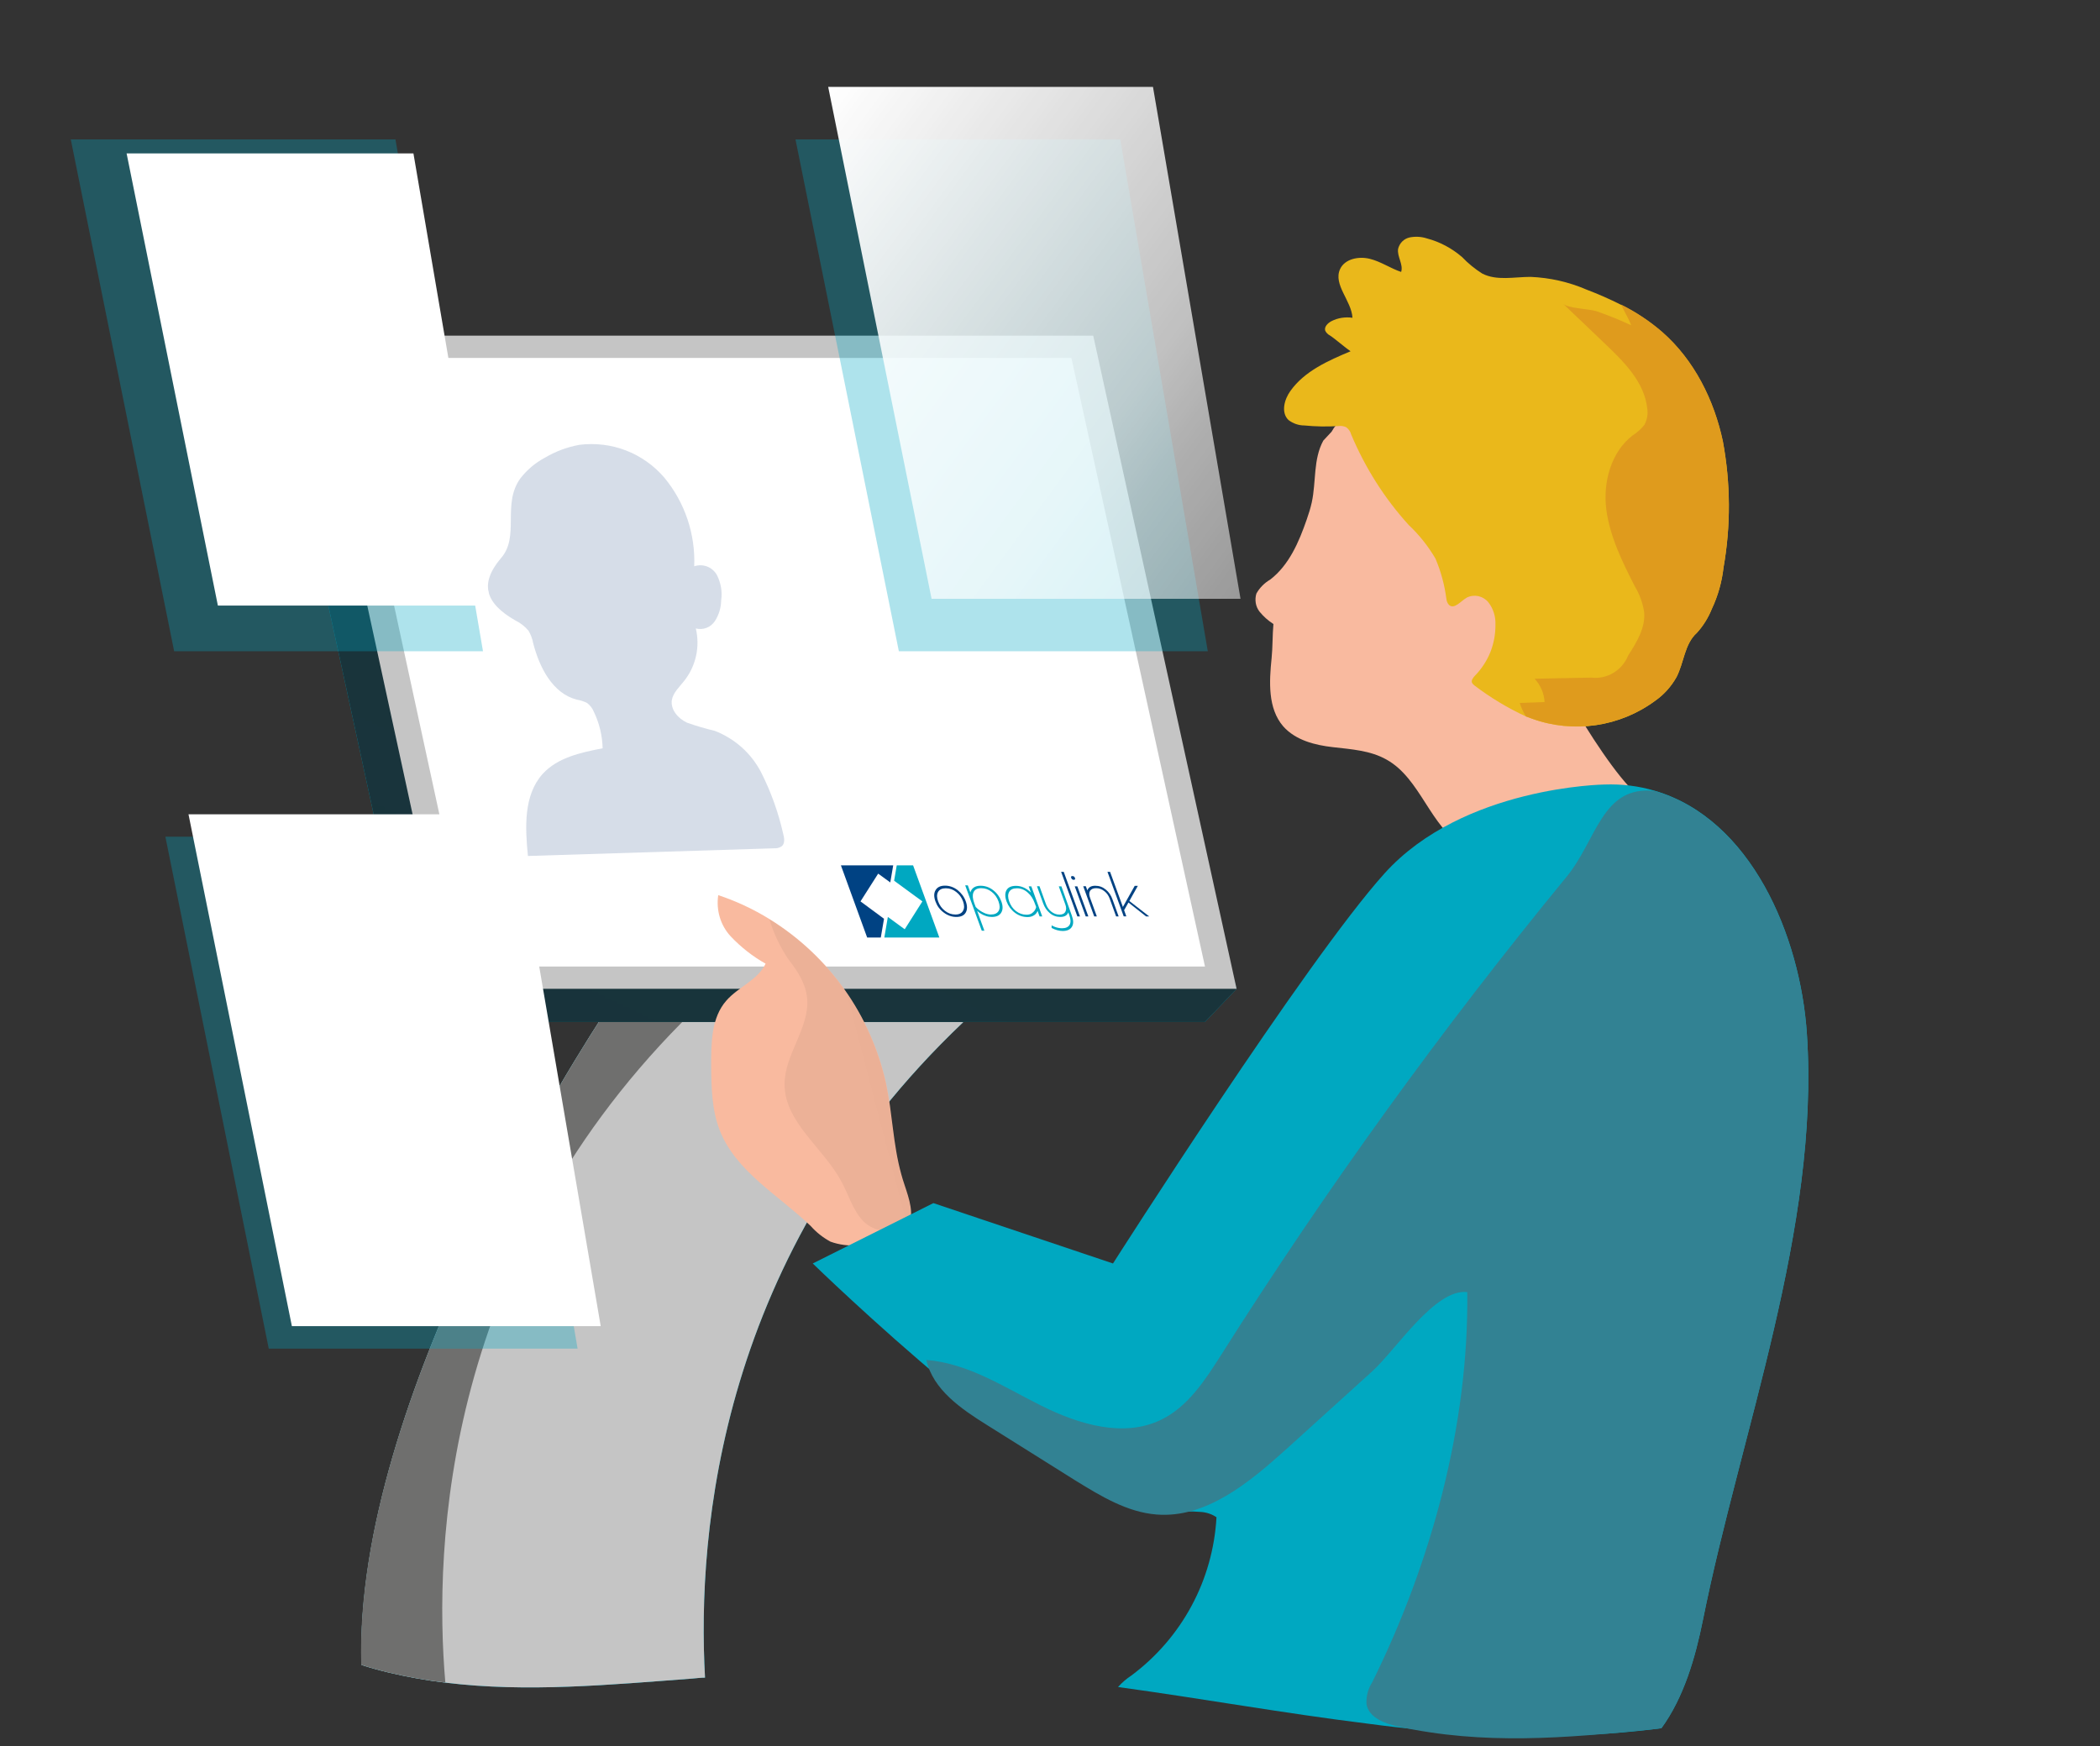 <svg xmlns="http://www.w3.org/2000/svg" width="208" height="173" viewBox="0 0 208 173" fill="none"><rect x="0" y="0" width="208" height="173" fill="#333333" stroke="none"/><path d="M69.83 166.2C69.41 166.2 68.99 166.26 68.6 166.29C60.46 166.9 52.19 167.69 44.14 166.7C42.28 166.48 40.43 166.15 38.6 165.72C37.66 165.5 36.73 165.24 35.81 164.95C34.99 138.7 57.52 103.94 60.27 99.77L68.72 100.13L95.41 101.26C71.28 124.16 69.02 151.72 69.83 166.2Z" fill="#00A8C1"></path><path d="M69.83 166.2C69.41 166.2 68.99 166.26 68.6 166.29C60.46 166.9 52.19 167.69 44.14 166.7C42.28 166.48 40.43 166.15 38.6 165.72C37.66 165.5 36.73 165.24 35.81 164.95C34.99 138.7 57.52 103.94 60.27 99.77L68.72 100.13L95.41 101.26C71.28 124.16 69.02 151.72 69.83 166.2Z" fill="#C5C5C5"></path><path d="M69.5 99.36C69.23 99.61 68.96 99.86 68.71 100.12C43.95 124.24 42.94 153.18 44.11 166.69C42.25 166.47 40.4 166.14 38.57 165.71C37.63 165.49 36.7 165.23 35.78 164.93C34.99 138.7 57.52 103.94 60.27 99.77L60.55 99.36H69.5Z" fill="#6F6F6E"></path><path d="M131.07 43.65C130.06 45.5 130.37 47.72 129.93 49.76C129.8 50.34 129.63 50.9 129.43 51.46C128.66 53.69 127.68 55.98 125.81 57.42C125.24 57.75 124.76 58.23 124.44 58.81C124.35 59.11 124.33 59.43 124.38 59.74C124.43 60.05 124.56 60.34 124.75 60.59C125.14 61.07 125.61 61.49 126.13 61.82C126.03 62.88 126.06 64.15 125.95 65.2C125.71 67.54 125.56 70.18 127.11 71.97C128.34 73.34 130.24 73.82 132.03 74.02C133.83 74.23 135.72 74.34 137.33 75.25C140.73 77.14 141.64 81.94 145.01 83.86C146.02 84.39 147.12 84.72 148.25 84.81C150.64 85.15 153.08 84.7 155.2 83.53C157.26 82.3 164 80.29 162.18 78.74C160.19 77.05 157.13 72.25 155.7 69.7C154.11 66.86 153.03 63.77 152.51 60.56C152.08 57.88 152.04 55.16 151.64 52.49C151.24 49.82 150.41 47.11 148.69 45.03C146.1 41.95 141.87 40.72 137.84 40.5C136.72 40.39 135.58 40.47 134.49 40.75C133.94 40.89 133.43 41.14 132.98 41.49C132.53 41.84 132.16 42.27 131.89 42.77" fill="#F9BA9F"></path><path d="M170.71 56.23C170.55 57.65 170.16 59.04 169.55 60.33C169.2 61.2 168.7 62.01 168.07 62.7C166.84 63.8 166.8 65.65 166.05 67.09C165.53 68.01 164.82 68.81 163.95 69.42C162.22 70.7 160.2 71.53 158.08 71.84C155.95 72.15 153.78 71.94 151.76 71.21L151.14 70.98C149.33 70.14 147.62 69.11 146.03 67.9C145.93 67.83 145.85 67.74 145.8 67.64C145.7 67.38 145.92 67.12 146.11 66.92C146.76 66.25 147.27 65.46 147.62 64.6C147.96 63.73 148.13 62.81 148.12 61.88C148.15 61.08 147.91 60.3 147.42 59.67C147.17 59.36 146.82 59.15 146.44 59.06C146.05 58.98 145.65 59.02 145.29 59.2C144.68 59.55 144.06 60.39 143.53 59.94C143.37 59.77 143.28 59.55 143.26 59.32C143.08 57.95 142.72 56.61 142.18 55.34C141.46 54.11 140.57 52.99 139.53 52.01C137.13 49.37 135.21 46.33 133.83 43.04C133.75 42.74 133.57 42.48 133.31 42.31C133.07 42.21 132.81 42.17 132.56 42.21C131.44 42.28 130.31 42.26 129.2 42.15C128.63 42.15 128.08 41.96 127.62 41.61C126.86 40.88 127.2 39.57 127.82 38.72C129.22 36.76 131.55 35.73 133.77 34.8C133.2 34.42 132.29 33.6 131.72 33.23C131.52 33.13 131.36 32.96 131.26 32.76C131.14 32.38 131.51 32.01 131.87 31.82C132.51 31.49 133.24 31.38 133.96 31.48C133.86 29.78 132.03 28.21 132.73 26.66C133.2 25.64 134.58 25.37 135.67 25.64C136.77 25.91 137.71 26.58 138.78 26.94C139.02 26.2 138.36 25.42 138.48 24.65C138.55 24.37 138.69 24.12 138.89 23.92C139.09 23.72 139.35 23.58 139.63 23.52C140.2 23.41 140.78 23.44 141.33 23.62C142.62 23.96 143.81 24.6 144.82 25.47C145.41 26.09 146.08 26.64 146.81 27.1C148.25 27.84 149.98 27.43 151.6 27.43C153.51 27.51 155.38 27.93 157.14 28.69C158.3 29.13 159.44 29.63 160.55 30.19C162.03 30.92 163.41 31.84 164.65 32.92C167.8 35.69 169.77 39.63 170.64 43.73C171.42 47.85 171.44 52.09 170.71 56.23Z" fill="#EAB81B"></path><path d="M27.43 36.54L30.57 33.25L105.14 36.54L122.48 97.96L119.34 101.25H41.48L27.43 36.54Z" fill="#00A8C1"></path><path d="M27.43 36.54L30.57 33.25L105.14 36.54L122.48 97.96L119.34 101.25H41.48L27.43 36.54Z" fill="url(#paint0_linear)"></path><path d="M30.57 33.25H108.28L122.48 97.96H44.62L30.57 33.25Z" fill="#C5C5C5"></path><path d="M33.71 35.46H106.12L119.35 95.75H46.79L33.71 35.46Z" fill="white"></path><path d="M90.22 120.59C90.17 121.03 90.01 121.44 89.76 121.8C89.51 122.16 89.17 122.45 88.78 122.64C87.65 123.31 86.26 123.34 84.95 123.36C84.04 123.44 83.12 123.32 82.26 123.01C81.52 122.61 80.86 122.09 80.31 121.47C77.11 118.39 72.86 116.06 71.27 111.93C70.5 109.92 70.46 107.73 70.44 105.59C70.44 103.32 70.44 100.83 71.95 99.12C73.13 97.77 75.07 97.09 75.83 95.47C74.55 94.75 73.38 93.83 72.37 92.76C71.87 92.22 71.5 91.57 71.29 90.86C71.08 90.16 71.03 89.41 71.14 88.68C72.92 89.27 74.63 90.07 76.23 91.06C79.14 92.86 81.67 95.23 83.65 98.03C85.63 100.83 87.03 103.99 87.77 107.34C88.39 110.3 88.45 113.37 89.26 116.3C89.61 117.65 90.38 119.23 90.22 120.59Z" fill="#F9BA9F"></path><path d="M90.22 120.59C89.93 120.72 89.67 120.91 89.45 121.15C88.62 122.38 86.57 122.07 85.52 120.99C84.47 119.91 84.07 118.39 83.35 117.07C81.57 113.72 77.7 111.19 77.71 107.4C77.71 104.47 80.17 101.86 79.95 98.98C79.83 97.45 79 96.21 78.1 95.05C77.27 93.83 76.63 92.48 76.21 91.07C79.13 92.87 81.65 95.24 83.63 98.04C85.61 100.84 87.01 104 87.75 107.35C88.37 110.31 88.43 113.38 89.24 116.31C89.61 117.65 90.38 119.23 90.22 120.59Z" fill="url(#paint1_linear)"></path><path d="M168.68 160.44C167.92 164.22 166.79 168.14 164.56 171.21C164.24 171.25 163.94 171.3 163.6 171.33C161.68 171.56 159.75 171.73 157.82 171.83C150.36 172.12 142.88 171.76 135.48 170.76C127.21 169.74 118.99 168.26 110.74 167.13C111.13 166.69 111.57 166.31 112.06 165.99C114.53 164.15 116.56 161.8 118.02 159.09C119.48 156.38 120.32 153.38 120.49 150.31C120 149.98 119.43 149.8 118.84 149.78C117.28 149.63 115.27 149.97 114.12 149.83C104.56 148.63 80.5 125.17 80.5 125.17L92.45 119.19L110.24 125.17C110.24 125.17 129.37 95.13 137.14 86.52C144.91 77.9 158.93 77.72 158.93 77.72C160.61 77.66 162.29 77.86 163.9 78.34C173.42 81.13 178.33 92.67 178.97 102.45C180.24 121.68 172.4 141.89 168.68 160.44Z" fill="#00A8C1"></path><path d="M170.71 56.22C170.55 57.64 170.16 59.03 169.55 60.32C169.2 61.19 168.7 62 168.07 62.69C166.84 63.79 166.8 65.64 166.05 67.08C165.53 68 164.82 68.8 163.95 69.41C162.22 70.69 160.2 71.52 158.08 71.83C155.95 72.14 153.78 71.93 151.76 71.2L151.14 70.97C150.88 70.55 150.67 70.11 150.53 69.64L152.99 69.55C152.94 68.69 152.59 67.87 152 67.24L157.6 67.13C158.37 67.22 159.14 67.06 159.8 66.66C160.46 66.26 160.98 65.66 161.26 64.95C162.11 63.63 162.99 62.19 162.85 60.64C162.71 59.73 162.39 58.85 161.91 58.06C160.68 55.65 159.45 53.14 159.1 50.47C158.76 47.81 159.55 44.8 161.7 43.14C162.15 42.86 162.55 42.5 162.88 42.08C163.15 41.57 163.25 40.99 163.15 40.43C162.87 37.86 160.87 35.86 158.99 34.07L154.83 30.1C155.3 30.55 157.43 30.6 158.12 30.83C159.29 31.23 160.44 31.7 161.56 32.22C161.39 31.71 160.95 30.99 160.56 30.17C162.04 30.91 163.42 31.82 164.66 32.9C167.81 35.67 169.78 39.61 170.65 43.71C171.41 47.85 171.44 52.09 170.71 56.22Z" fill="#DF9B1D"></path><path d="M168.68 160.44C167.92 164.22 166.79 168.14 164.56 171.21C164.24 171.25 163.94 171.3 163.6 171.33C155.03 172.19 146.99 172.9 138.47 171.04C137.15 170.75 135.59 170.17 135.35 168.84C135.3 168.07 135.5 167.3 135.92 166.65C141.75 154.87 145.49 141.22 145.33 128.01C142.15 127.61 138.24 133.76 135.92 135.85L127.41 143.56C123.72 146.88 119.47 150.43 114.55 150.04C111.65 149.81 109.05 148.23 106.55 146.69L97.8 141.2C95.22 139.59 92.42 137.69 91.75 134.73C95.87 135.04 99.47 137.43 103.16 139.27C106.85 141.11 111.3 142.46 115.01 140.65C117.68 139.35 119.38 136.7 120.97 134.2C131.4 117.72 142.82 101.9 155.19 86.83C158.17 83.19 158.67 77.77 163.9 78.36C173.42 81.15 178.33 92.69 178.97 102.47C180.24 121.68 172.4 141.9 168.68 160.44Z" fill="#328293"></path><path opacity="0.18" d="M51.55 47.38C52.2 46.55 53.01 45.86 53.94 45.36C55 44.73 56.16 44.29 57.38 44.07C58.95 43.87 60.54 44.06 62.01 44.63C63.48 45.2 64.79 46.13 65.81 47.33C67.84 49.79 68.89 52.92 68.76 56.1C69.17 55.96 69.62 55.97 70.03 56.12C70.44 56.27 70.78 56.57 71 56.95C71.4 57.73 71.56 58.62 71.43 59.48C71.42 60.21 71.2 60.92 70.81 61.53C70.61 61.83 70.32 62.07 69.98 62.2C69.64 62.33 69.27 62.35 68.92 62.26C69.13 63.16 69.14 64.09 68.94 64.99C68.74 65.89 68.34 66.73 67.77 67.45C67.29 68.07 66.67 68.61 66.54 69.37C66.42 70.32 67.16 71.18 68.04 71.59C68.94 71.91 69.85 72.18 70.78 72.4C72.79 73.17 74.45 74.66 75.42 76.58C76.38 78.49 77.1 80.51 77.57 82.59C77.68 83.01 77.77 83.52 77.45 83.82C77.22 83.99 76.94 84.06 76.66 84.04L52.29 84.8C52.01 81.98 51.85 78.78 53.75 76.67C55.22 75.05 57.53 74.55 59.69 74.13C59.66 72.89 59.37 71.66 58.83 70.54C58.69 70.19 58.46 69.88 58.16 69.65C57.83 69.48 57.48 69.37 57.12 69.31C54.73 68.69 53.43 66.12 52.81 63.72C52.73 63.29 52.58 62.87 52.35 62.49C52 62.06 51.55 61.71 51.05 61.47C48.08 59.77 47.46 57.86 49.6 55.32C51.53 53.15 49.68 49.96 51.55 47.38Z" fill="#1F4480"></path><path opacity="0.32" d="M7.01 13.81L17.25 64.52H47.84L39.17 13.81H7.01Z" fill="#00A8C1"></path><path opacity="0.32" d="M16.38 82.89L26.62 133.61H57.21L48.54 82.89H16.38Z" fill="#00A8C1"></path><path opacity="0.32" d="M78.79 13.81L89.03 64.52H119.63L110.96 13.81H78.79Z" fill="#00A8C1"></path><path d="M82.03 8.61L92.27 59.32H122.87L114.2 8.61H82.03Z" fill="url(#paint2_linear)"></path><path d="M12.54 15.2L21.58 59.99H48.6L40.95 15.2H12.54Z" fill="url(#paint3_linear)"></path><path d="M18.67 80.67L28.91 131.38H59.5L50.83 80.67H18.67Z" fill="url(#paint4_linear)"></path><path d="M83.29 85.73L85.89 92.88H87.24L87.56 91.02L85.23 89.3L86.98 86.55L88.18 87.42L88.47 85.73H83.29Z" fill="#004283"></path><path d="M88.82 85.73L88.56 87.25L91.36 89.3L89.61 92.06L87.94 90.84L87.59 92.88H93.04L90.44 85.73H88.82Z" fill="#00A8C1"></path><path d="M95.66 89.3C95.82 89.75 95.82 90.12 95.65 90.41C95.48 90.7 95.17 90.84 94.72 90.84C94.27 90.84 93.86 90.69 93.47 90.4C93.08 90.11 92.81 89.74 92.65 89.29C92.49 88.84 92.49 88.47 92.67 88.18C92.84 87.89 93.15 87.74 93.6 87.74C94.05 87.74 94.47 87.89 94.85 88.18C95.23 88.49 95.5 88.85 95.66 89.3ZM95.39 89.3C95.25 88.92 95.03 88.61 94.72 88.37C94.41 88.12 94.06 88 93.68 88C93.3 88 93.05 88.12 92.91 88.37C92.78 88.61 92.78 88.92 92.92 89.3C93.06 89.68 93.28 89.99 93.59 90.23C93.91 90.48 94.25 90.6 94.63 90.6C95 90.6 95.26 90.47 95.39 90.22C95.53 89.98 95.52 89.67 95.39 89.3Z" fill="#004283"></path><path d="M99.18 89.3C99.35 89.76 99.34 90.13 99.17 90.41C99 90.7 98.69 90.84 98.23 90.84C98.04 90.84 97.84 90.81 97.64 90.74C97.31 90.63 97.02 90.46 96.78 90.23L97.5 92.2H97.24L95.6 87.71H95.86L96.11 88.41C96.25 87.97 96.59 87.75 97.11 87.75C97.57 87.75 97.99 87.89 98.36 88.18C98.74 88.47 99.01 88.84 99.18 89.3ZM98.9 89.3C98.76 88.92 98.54 88.6 98.23 88.36C97.92 88.11 97.57 87.99 97.19 87.99C96.78 87.99 96.52 88.14 96.41 88.43C96.31 88.69 96.34 89.03 96.49 89.45L96.64 89.85C96.89 90.12 97.19 90.32 97.54 90.47C97.74 90.55 97.94 90.6 98.14 90.6C98.52 90.6 98.78 90.48 98.92 90.23C99.05 90 99.04 89.69 98.9 89.3Z" fill="#00A8C1"></path><path d="M103.23 90.79H102.97L102.77 90.24C102.69 90.47 102.53 90.64 102.28 90.75C102.13 90.82 101.96 90.85 101.77 90.85C101.32 90.85 100.9 90.71 100.52 90.42C100.14 90.13 99.87 89.76 99.7 89.31C99.53 88.85 99.53 88.47 99.69 88.19C99.85 87.9 100.17 87.76 100.63 87.76C101.16 87.76 101.65 87.98 102.11 88.42L101.89 87.81H102.15L103.23 90.79ZM102.63 89.86L102.48 89.46C102.33 89.04 102.11 88.7 101.81 88.44C101.48 88.14 101.12 88 100.72 88C100.34 88 100.08 88.12 99.95 88.37C99.82 88.61 99.82 88.92 99.96 89.31C100.1 89.7 100.32 90.02 100.62 90.25C100.93 90.49 101.28 90.62 101.67 90.62C101.87 90.62 102.04 90.58 102.18 90.49C102.42 90.33 102.57 90.13 102.63 89.86Z" fill="#00A8C1"></path><path d="M106.16 90.7C106.33 91.16 106.34 91.53 106.18 91.8C106.02 92.08 105.71 92.23 105.26 92.23C104.91 92.23 104.54 92.13 104.16 91.93V91.67C104.38 91.8 104.6 91.88 104.82 91.92C104.97 91.95 105.09 91.96 105.19 91.96C105.57 91.96 105.82 91.84 105.95 91.61C106.07 91.38 106.06 91.08 105.92 90.69L105.81 90.39C105.7 90.69 105.43 90.84 105.02 90.84C104.63 90.84 104.27 90.71 103.97 90.45C103.68 90.21 103.47 89.89 103.32 89.49L102.71 87.8H102.96L103.6 89.57C103.71 89.87 103.88 90.12 104.12 90.31C104.37 90.51 104.64 90.61 104.94 90.61C105.23 90.61 105.43 90.51 105.53 90.31C105.63 90.12 105.62 89.87 105.51 89.58L104.87 87.81H105.13L106.16 90.7Z" fill="#00A8C1"></path><path d="M106.97 90.79H106.71L105.1 86.37H105.36L106.97 90.79Z" fill="#004283"></path><path d="M106.47 86.97C106.52 87.1 106.47 87.16 106.35 87.16C106.23 87.16 106.15 87.1 106.1 86.97C106.06 86.85 106.09 86.79 106.22 86.79C106.34 86.79 106.42 86.85 106.47 86.97ZM107.8 90.79H107.54L106.45 87.81H106.71L107.8 90.79Z" fill="#004283"></path><path d="M110.8 90.79H110.55L109.91 89.02C109.8 88.72 109.63 88.48 109.39 88.29C109.14 88.09 108.87 87.99 108.57 87.99C108.28 87.99 108.08 88.08 107.97 88.25C107.86 88.42 107.86 88.66 107.97 88.95L108.64 90.79H108.38L107.29 87.8H107.55L107.7 88.21C107.81 87.9 108.07 87.75 108.49 87.75C108.88 87.75 109.23 87.88 109.54 88.14C109.83 88.38 110.05 88.7 110.19 89.1L110.8 90.79Z" fill="#004283"></path><path d="M113.83 90.79H113.52L111.77 89.41L111.34 90.17L111.56 90.78H111.3L109.69 86.37H109.95L111.22 89.85L112.39 87.76H112.7L111.86 89.26L113.83 90.79Z" fill="#004283"></path><defs><linearGradient id="paint0_linear" x1="590.606" y1="-1024.44" x2="-6040.62" y2="13014.6" gradientUnits="userSpaceOnUse"><stop offset="0.01" stop-color="#473F47"></stop><stop offset="0.13" stop-opacity="0.69"></stop><stop offset="0.25" stop-opacity="0.32"></stop><stop offset="1" stop-opacity="0"></stop></linearGradient><linearGradient id="paint1_linear" x1="1220.28" y1="-189.667" x2="-74.975" y2="147.404" gradientUnits="userSpaceOnUse"><stop offset="0.01"></stop><stop offset="0.13" stop-opacity="0.69"></stop><stop offset="0.25" stop-opacity="0.32"></stop><stop offset="1" stop-opacity="0"></stop></linearGradient><linearGradient id="paint2_linear" x1="74.619" y1="12.878" x2="358.562" y2="222.103" gradientUnits="userSpaceOnUse"><stop offset="0.01" stop-color="white"></stop><stop offset="0.13" stop-color="white" stop-opacity="0.69"></stop><stop offset="0.15" stop-color="white" stop-opacity="0.61"></stop><stop offset="0.2" stop-color="white" stop-opacity="0.47"></stop><stop offset="0.25" stop-color="white" stop-opacity="0.34"></stop><stop offset="0.3" stop-color="white" stop-opacity="0.23"></stop><stop offset="0.36" stop-color="white" stop-opacity="0.15"></stop><stop offset="0.44" stop-color="white" stop-opacity="0.08"></stop><stop offset="0.52" stop-color="white" stop-opacity="0.03"></stop><stop offset="0.65" stop-color="white" stop-opacity="0.01"></stop><stop offset="1" stop-color="white" stop-opacity="0"></stop></linearGradient><linearGradient id="paint3_linear" x1="873.143" y1="537.039" x2="17653.5" y2="10492" gradientUnits="userSpaceOnUse"><stop offset="0.01" stop-color="white"></stop><stop offset="0.13" stop-color="white" stop-opacity="0.69"></stop><stop offset="0.15" stop-color="white" stop-opacity="0.61"></stop><stop offset="0.2" stop-color="white" stop-opacity="0.47"></stop><stop offset="0.25" stop-color="white" stop-opacity="0.34"></stop><stop offset="0.3" stop-color="white" stop-opacity="0.23"></stop><stop offset="0.36" stop-color="white" stop-opacity="0.15"></stop><stop offset="0.44" stop-color="white" stop-opacity="0.08"></stop><stop offset="0.52" stop-color="white" stop-opacity="0.03"></stop><stop offset="0.65" stop-color="white" stop-opacity="0.01"></stop><stop offset="1" stop-color="white" stop-opacity="0"></stop></linearGradient><linearGradient id="paint4_linear" x1="3638.15" y1="2240.86" x2="25145.2" y2="15000.8" gradientUnits="userSpaceOnUse"><stop offset="0.01" stop-color="white"></stop><stop offset="0.13" stop-color="white" stop-opacity="0.69"></stop><stop offset="0.15" stop-color="white" stop-opacity="0.61"></stop><stop offset="0.2" stop-color="white" stop-opacity="0.47"></stop><stop offset="0.25" stop-color="white" stop-opacity="0.34"></stop><stop offset="0.3" stop-color="white" stop-opacity="0.23"></stop><stop offset="0.36" stop-color="white" stop-opacity="0.15"></stop><stop offset="0.44" stop-color="white" stop-opacity="0.08"></stop><stop offset="0.52" stop-color="white" stop-opacity="0.03"></stop><stop offset="0.65" stop-color="white" stop-opacity="0.01"></stop><stop offset="1" stop-color="white" stop-opacity="0"></stop></linearGradient></defs></svg>